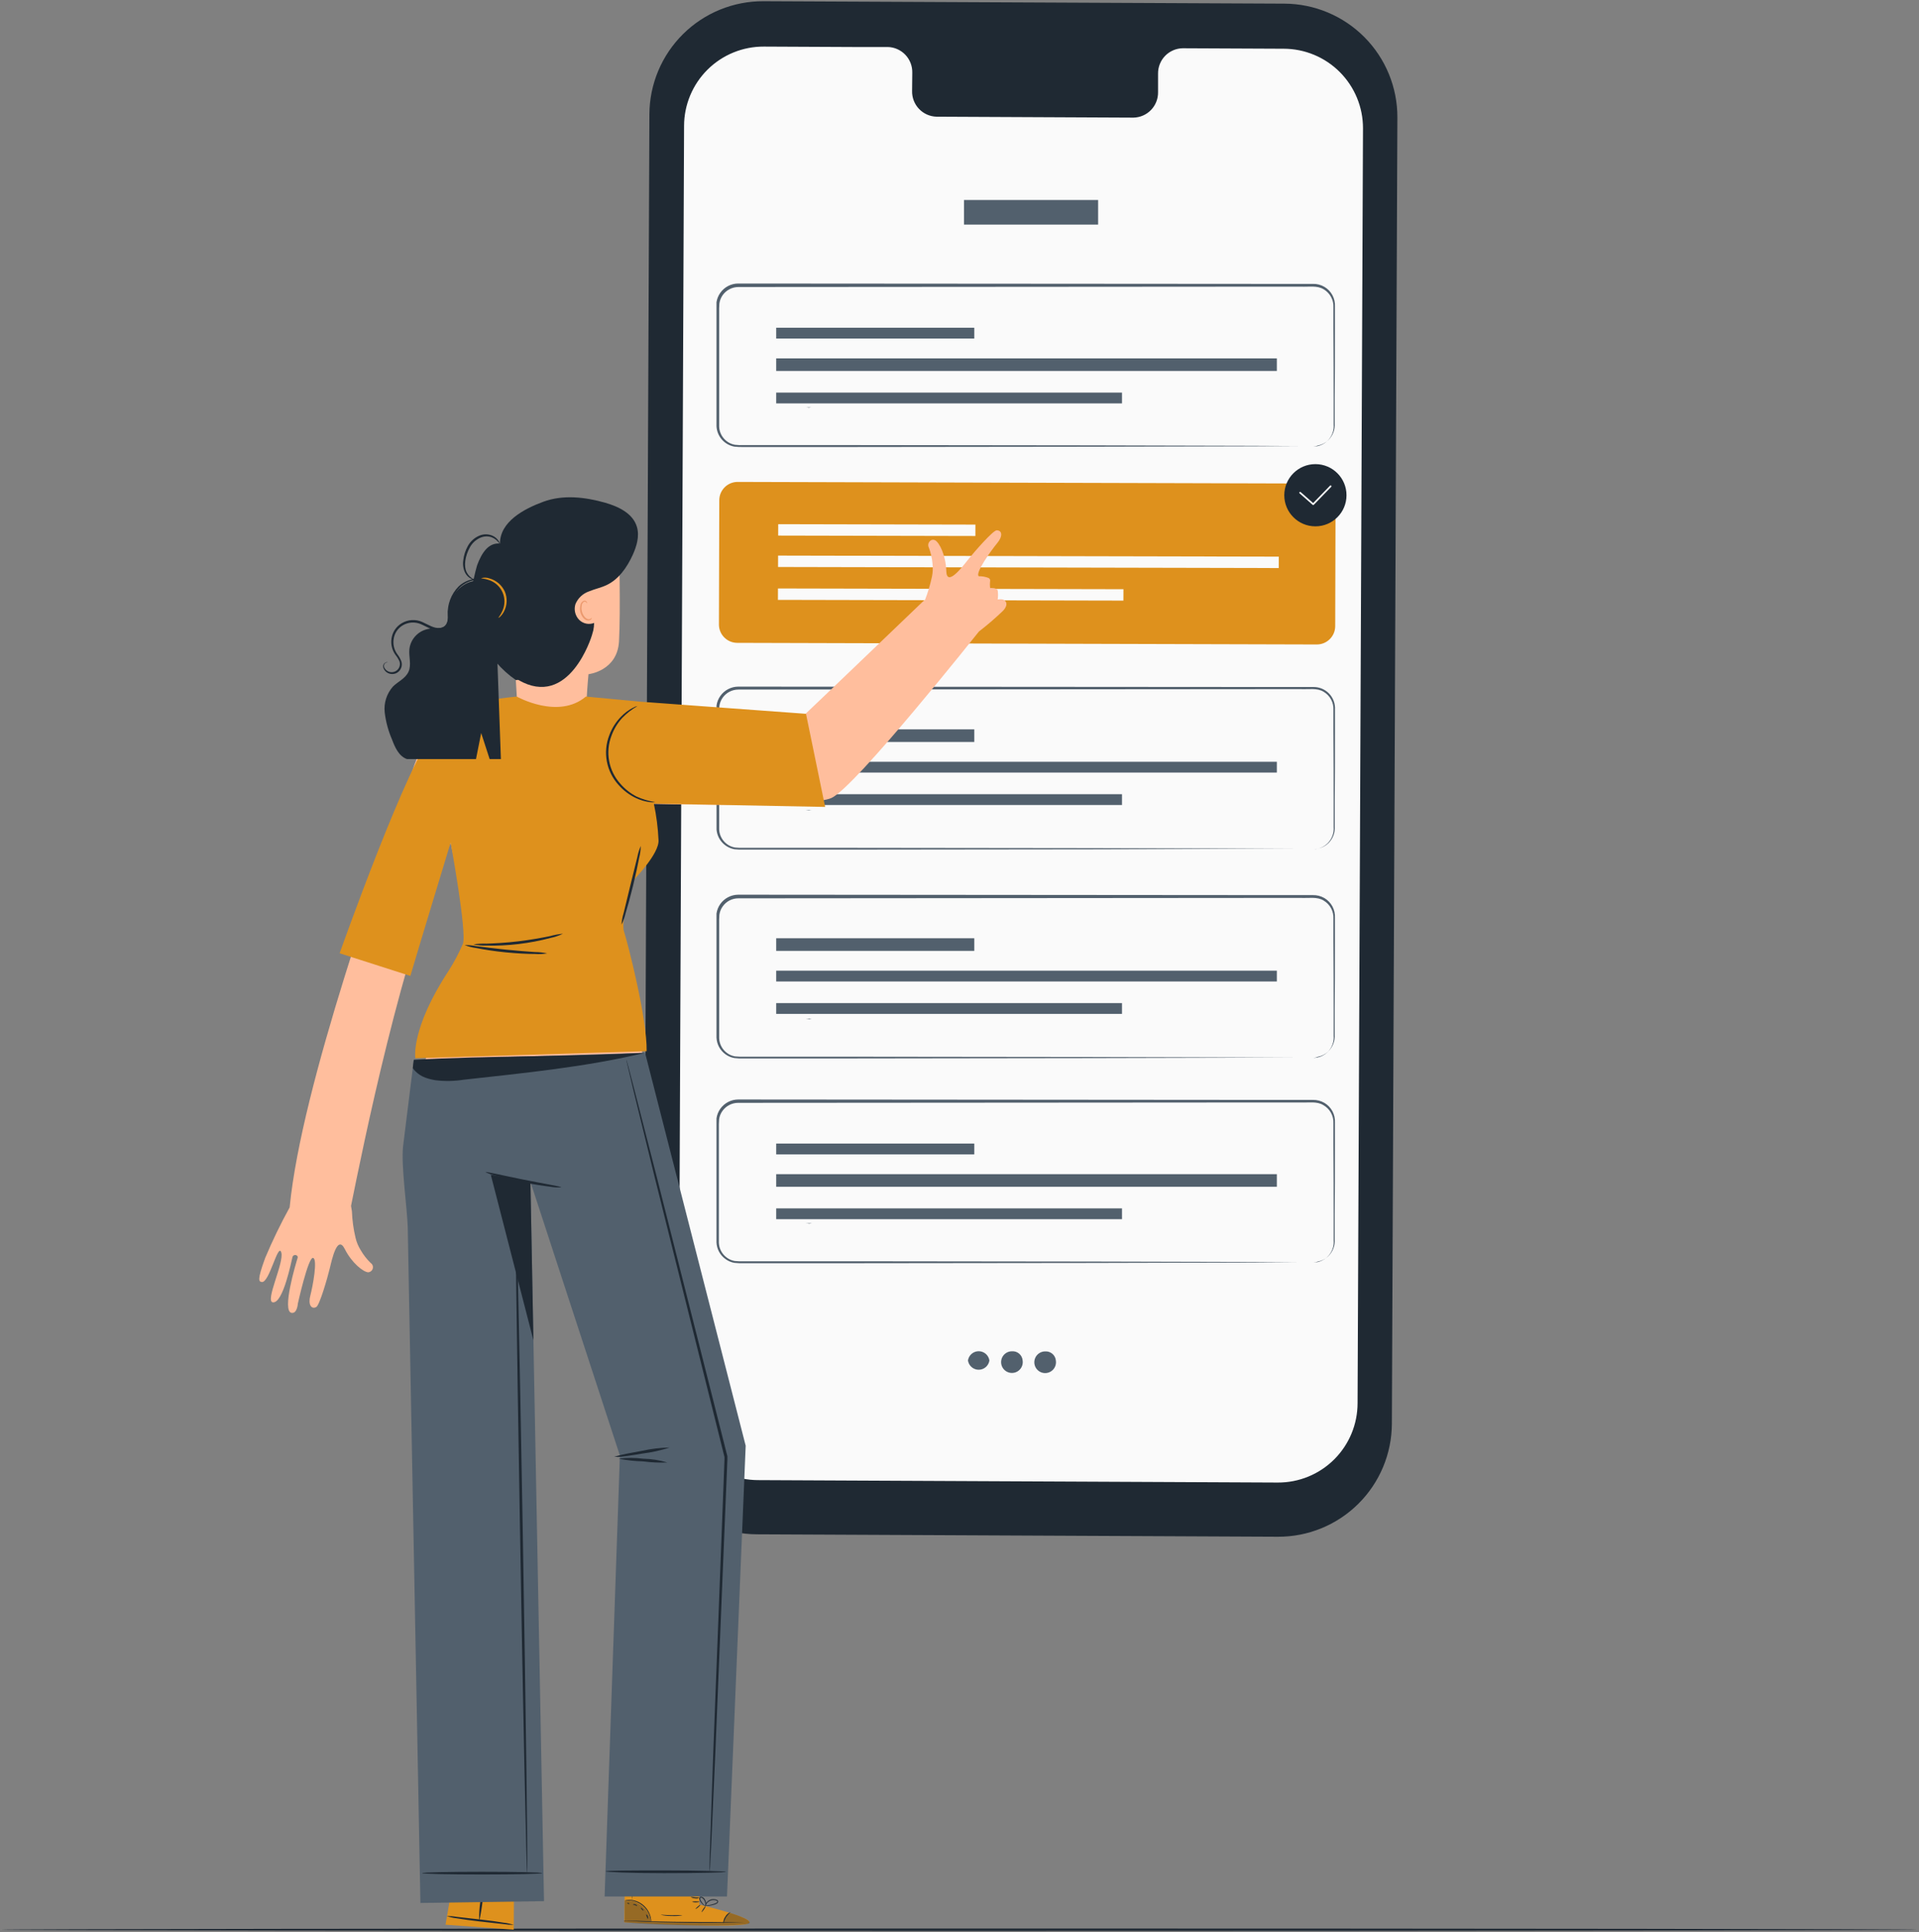 <svg width="1146" height="1154" viewBox="0 0 1146 1154" fill="none" xmlns="http://www.w3.org/2000/svg">
<rect x="0" y="0" width="1146" height="1154" fill="#808080" stroke="none"/>
<path d="M1144.78 1152.42C1144.78 1152.81 888.617 1153.15 572.865 1153.15C257.114 1153.15 0.757 1152.81 0.757 1152.42C0.757 1152.03 256.863 1151.7 572.865 1151.7C888.868 1151.7 1144.78 1152 1144.78 1152.42Z" fill="#1F2933"/>
<path d="M763.131 917.743L451.983 916.292C443.084 916.252 434.28 914.459 426.073 911.016C417.867 907.574 410.419 902.548 404.155 896.227C397.891 889.906 392.934 882.413 389.565 874.176C386.197 865.939 384.484 857.119 384.525 848.22L387.817 68.215C387.857 59.312 389.65 50.505 393.094 42.295C396.538 34.086 401.566 26.635 407.89 20.368C414.213 14.101 421.709 9.142 429.95 5.772C438.19 2.402 447.014 0.689 455.916 0.729L767.037 2.18C785.004 2.261 802.204 9.475 814.854 22.235C827.504 34.995 834.569 52.256 834.495 70.224L831.203 850.229C831.17 859.133 829.383 867.943 825.943 876.155C822.504 884.368 817.48 891.822 811.158 898.092C804.836 904.362 797.34 909.325 789.1 912.697C780.859 916.068 772.035 917.783 763.131 917.743Z" fill="#1F2933"/>
<path d="M766.59 29.102L706.275 28.823C704.308 28.855 702.368 29.276 700.564 30.059C698.761 30.843 697.129 31.974 695.764 33.389C694.398 34.804 693.325 36.475 692.606 38.305C691.886 40.135 691.535 42.089 691.572 44.055V54.991C691.609 56.959 691.258 58.914 690.539 60.746C689.82 62.578 688.748 64.25 687.382 65.667C686.017 67.084 684.386 68.219 682.582 69.005C680.778 69.792 678.837 70.215 676.87 70.252L559.279 69.694C555.308 69.584 551.542 67.905 548.807 65.023C546.072 62.142 544.591 58.293 544.688 54.322L544.8 43.441C544.897 39.47 543.416 35.622 540.681 32.74C537.946 29.859 534.18 28.179 530.209 28.07H509.006L456.195 27.819C449.946 27.785 443.752 28.988 437.969 31.356C432.185 33.725 426.927 37.213 422.497 41.62C418.066 46.028 414.55 51.267 412.151 57.038C409.752 62.808 408.517 68.996 408.517 75.246L405.309 836.28C405.28 842.511 406.478 848.686 408.836 854.453C411.194 860.22 414.666 865.466 419.052 869.892C423.438 874.317 428.653 877.834 434.399 880.243C440.145 882.652 446.31 883.905 452.54 883.93L763.047 885.381C769.297 885.414 775.491 884.212 781.274 881.843C787.057 879.475 792.315 875.986 796.746 871.579C801.176 867.172 804.692 861.932 807.091 856.162C809.49 850.391 810.726 844.204 810.725 837.954L813.962 76.612C813.973 70.382 812.756 64.21 810.381 58.45C808.006 52.69 804.519 47.454 800.12 43.042C795.721 38.63 790.495 35.128 784.742 32.736C778.989 30.344 772.821 29.109 766.59 29.102Z" fill="#FAFAFA"/>
<path d="M655.779 119.436H575.683V134.138H655.779V119.436Z" fill="#52606D"/>
<path d="M481.136 243.276C481.776 243.292 482.412 243.376 483.033 243.527C483.607 243.376 484.197 243.291 484.791 243.276H481.136Z" fill="#52606D"/>
<path d="M503.092 202.936C501.622 200.903 499.832 199.122 497.791 197.663C493.517 194.509 488.345 192.808 483.033 192.808C477.722 192.808 472.549 194.509 468.275 197.663C466.226 199.122 464.427 200.902 462.947 202.936C461.486 204.844 460.337 206.972 459.543 209.241C458.088 213.176 457.642 217.414 458.246 221.566C458.85 225.718 460.486 229.653 463.002 233.01C463.309 233.428 463.644 233.791 463.951 234.154C464.986 230.822 466.965 227.863 469.65 225.634C472.334 223.406 475.607 222.004 479.072 221.6C476.906 220.653 475.066 219.09 473.781 217.106C472.496 215.122 471.823 212.804 471.846 210.44C471.737 208.886 471.949 207.326 472.469 205.857C472.988 204.388 473.805 203.042 474.867 201.902C475.93 200.763 477.216 199.854 478.644 199.232C480.073 198.611 481.615 198.29 483.173 198.29C484.731 198.29 486.272 198.611 487.701 199.232C489.13 199.854 490.416 200.763 491.478 201.902C492.541 203.042 493.357 204.388 493.877 205.857C494.397 207.326 494.609 208.886 494.499 210.44C494.521 212.8 493.851 215.114 492.571 217.098C491.292 219.081 489.46 220.646 487.302 221.6C490.728 222.012 493.959 223.418 496.596 225.643C499.233 227.869 501.161 230.818 502.144 234.126L503.064 233.01C505.581 229.653 507.216 225.718 507.821 221.566C508.425 217.414 507.979 213.176 506.524 209.241C505.708 206.976 504.551 204.85 503.092 202.936Z" fill="#FAFAFA"/>
<path d="M784.445 266.767C784.445 266.767 785.254 266.767 786.761 266.46C788.996 265.998 791.056 264.915 792.703 263.335C794.025 262.056 795.047 260.499 795.693 258.776C796.34 257.054 796.595 255.209 796.442 253.376C796.442 248.94 796.442 243.834 796.442 238.115C796.442 226.621 796.442 212.588 796.302 196.268C796.302 192.195 796.302 187.899 796.302 183.602C796.416 181.437 795.932 179.282 794.904 177.373C793.875 175.464 792.342 173.874 790.471 172.778C786.621 170.351 781.6 171.411 776.773 171.188H761.764L440.935 171.411C439.106 171.418 437.305 171.859 435.681 172.698C434.056 173.537 432.654 174.75 431.589 176.237C430.528 177.724 429.848 179.448 429.608 181.259C429.466 183.115 429.419 184.977 429.469 186.838V254.882C429.55 256.605 430.018 258.287 430.839 259.804C431.66 261.321 432.813 262.633 434.211 263.642C435.592 264.651 437.186 265.328 438.87 265.623C440.629 265.83 442.402 265.896 444.171 265.818H507.388L651.594 265.986L748.791 266.237L775.239 266.376H782.102C783.664 266.376 784.445 266.376 784.445 266.376H782.102H775.239L748.791 266.544L651.594 266.795L507.388 266.962H444.171C442.308 267.025 440.443 266.95 438.591 266.739C435.685 266.217 433.043 264.724 431.096 262.504C429.15 260.284 428.015 257.469 427.879 254.519C427.879 239.733 427.879 224.706 427.879 209.436V186.392C427.879 184.439 427.879 182.57 427.879 180.478C428.182 178.466 428.956 176.554 430.138 174.898C431.343 173.181 432.942 171.778 434.802 170.808C436.661 169.837 438.726 169.326 440.823 169.318L761.653 169.542H783.971C786.42 169.45 788.842 170.07 790.946 171.327C792.962 172.521 794.613 174.244 795.719 176.31C796.826 178.375 797.346 180.704 797.223 183.044C797.223 187.396 797.223 191.637 797.223 195.71C797.223 212.003 797.223 226.035 797.083 237.557C797.083 243.276 797.083 248.382 797.083 252.818C797.21 254.711 796.916 256.608 796.221 258.374C795.526 260.14 794.449 261.729 793.066 263.028C791.354 264.609 789.223 265.665 786.928 266.069C786.14 266.423 785.303 266.658 784.445 266.767Z" fill="#52606D"/>
<path d="M581.84 195.739H463.536V202.192H581.84V195.739Z" fill="#52606D"/>
<path d="M670.03 234.457H463.536V240.91H670.03V234.457Z" fill="#52606D"/>
<path d="M762.522 214.022H463.536V221.551H762.522V214.022Z" fill="#52606D"/>
<path d="M481.136 483.646C482.364 483.814 483.033 483.814 483.033 483.925C483.607 483.774 484.197 483.689 484.791 483.674L481.136 483.646Z" fill="#52606D"/>
<path d="M503.092 443.334C501.629 441.295 499.838 439.513 497.791 438.061C493.517 434.908 488.345 433.206 483.033 433.206C477.722 433.206 472.549 434.908 468.275 438.061C464.28 440.968 461.24 444.999 459.543 449.639C458.088 453.575 457.642 457.812 458.246 461.964C458.85 466.116 460.486 470.051 463.002 473.408L463.951 474.552C464.976 471.215 466.953 468.25 469.639 466.02C472.325 463.79 475.603 462.392 479.072 461.998C476.906 461.051 475.066 459.489 473.781 457.505C472.496 455.521 471.823 453.202 471.846 450.839C471.737 449.284 471.949 447.724 472.469 446.255C472.988 444.787 473.805 443.44 474.867 442.301C475.93 441.161 477.216 440.252 478.644 439.631C480.073 439.009 481.615 438.689 483.173 438.689C484.731 438.689 486.272 439.009 487.701 439.631C489.13 440.252 490.416 441.161 491.478 442.301C492.541 443.44 493.357 444.787 493.877 446.255C494.397 447.724 494.609 449.284 494.499 450.839C494.517 453.198 493.846 455.511 492.567 457.493C491.288 459.476 489.458 461.041 487.302 461.998C490.726 462.405 493.956 463.805 496.593 466.026C499.23 468.247 501.16 471.192 502.144 474.496L503.064 473.408C505.581 470.051 507.216 466.116 507.821 461.964C508.425 457.812 507.979 453.575 506.524 449.639C505.708 447.375 504.551 445.248 503.092 443.334Z" fill="#FAFAFA"/>
<path d="M784.445 507.165C784.445 507.165 785.254 507.165 786.761 506.858C788.996 506.396 791.056 505.314 792.703 503.734C794.029 502.451 795.053 500.89 795.699 499.162C796.346 497.434 796.6 495.584 796.442 493.746C796.442 489.338 796.442 484.233 796.442 478.486C796.442 467.02 796.441 452.959 796.302 436.639C796.302 432.566 796.302 428.269 796.302 424.001C796.415 421.832 795.931 419.673 794.903 417.76C793.875 415.847 792.342 414.252 790.471 413.148C786.621 410.721 781.6 411.781 776.773 411.558H761.764L440.935 411.809C439.105 411.81 437.302 412.248 435.676 413.088C434.05 413.927 432.649 415.144 431.589 416.636C430.525 418.11 429.844 419.826 429.608 421.629C429.466 423.486 429.42 425.348 429.469 427.209V495.392C429.553 497.114 430.024 498.795 430.844 500.311C431.665 501.827 432.816 503.14 434.211 504.152C435.592 505.161 437.186 505.839 438.87 506.133C440.63 506.327 442.402 506.392 444.171 506.328H507.388L651.594 506.496L748.791 506.775H775.239L748.791 506.914L651.594 507.193L507.388 507.361H444.171C442.309 507.433 440.444 507.368 438.591 507.165C435.761 506.657 433.178 505.227 431.245 503.098C429.312 500.968 428.138 498.259 427.906 495.392C427.906 480.606 427.906 465.578 427.906 450.309V427.265C427.906 425.312 427.906 423.471 427.906 421.351C428.188 419.29 428.963 417.328 430.166 415.631C431.374 413.918 432.974 412.518 434.833 411.547C436.691 410.577 438.755 410.064 440.851 410.052L761.68 410.275H783.999C785.779 410.206 787.554 410.51 789.21 411.167C790.866 411.825 792.366 412.821 793.614 414.093C794.862 415.364 795.83 416.883 796.456 418.551C797.082 420.219 797.353 421.999 797.25 423.778C797.25 428.13 797.25 432.342 797.25 436.416C797.25 452.708 797.251 466.769 797.111 478.263C797.111 484.01 797.111 489.115 797.111 493.523C797.24 495.416 796.946 497.315 796.251 499.081C795.557 500.847 794.478 502.436 793.094 503.734C791.382 505.321 789.253 506.385 786.956 506.803C786.141 507.045 785.295 507.167 784.445 507.165Z" fill="#52606D"/>
<path d="M581.84 435.573H463.536V443.102H581.84V435.573Z" fill="#52606D"/>
<path d="M670.03 474.291H463.536V480.744H670.03V474.291Z" fill="#52606D"/>
<path d="M762.522 454.932H463.536V461.385H762.522V454.932Z" fill="#52606D"/>
<path d="M429.54 298.738L429.333 372.919C429.316 378.974 434.211 383.897 440.267 383.913L786.37 384.88C792.425 384.897 797.348 380.002 797.365 373.947L797.572 299.766C797.589 293.71 792.694 288.788 786.639 288.771L440.535 287.804C434.48 287.788 429.557 292.683 429.54 298.738Z" fill="#DE911D"/>
<path d="M582.502 313.298L464.729 313.045L464.705 319.852L582.477 320.105L582.502 313.298Z" fill="#FAFAFA"/>
<path d="M670.909 351.875L464.59 351.432L464.565 358.239L670.885 358.682L670.909 351.875Z" fill="#FAFAFA"/>
<path d="M763.661 332.435L464.661 331.793L464.636 338.6L763.636 339.242L763.661 332.435Z" fill="#FAFAFA"/>
<path d="M590.86 812.483C590.632 814.018 589.861 815.421 588.685 816.435C587.51 817.45 586.009 818.008 584.457 818.008C582.905 818.008 581.404 817.45 580.229 816.435C579.053 815.421 578.282 814.018 578.054 812.483C578.282 810.947 579.053 809.544 580.229 808.53C581.404 807.516 582.905 806.958 584.457 806.958C586.009 806.958 587.51 807.516 588.685 808.53C589.861 809.544 590.632 810.947 590.86 812.483Z" fill="#52606D"/>
<path d="M610.723 812.567C610.905 813.874 610.684 815.205 610.088 816.382C609.492 817.559 608.551 818.526 607.391 819.153C606.23 819.781 604.906 820.038 603.595 819.892C602.284 819.746 601.049 819.202 600.055 818.335C599.062 817.467 598.357 816.316 598.035 815.037C597.714 813.757 597.791 812.41 598.257 811.176C598.722 809.941 599.554 808.879 600.64 808.13C601.726 807.382 603.015 806.983 604.335 806.987C605.922 806.88 607.486 807.408 608.684 808.454C609.882 809.5 610.616 810.98 610.723 812.567Z" fill="#52606D"/>
<path d="M630.559 812.65C630.741 813.958 630.519 815.29 629.922 816.468C629.325 817.646 628.382 818.613 627.22 819.24C626.058 819.866 624.732 820.122 623.42 819.974C622.108 819.825 620.873 819.279 619.88 818.408C618.888 817.538 618.185 816.384 617.867 815.103C617.548 813.821 617.63 812.473 618.1 811.239C618.57 810.005 619.406 808.944 620.496 808.199C621.586 807.454 622.878 807.06 624.198 807.07C625.78 806.971 627.338 807.502 628.53 808.548C629.722 809.593 630.451 811.068 630.559 812.65Z" fill="#52606D"/>
<path d="M481.136 608.324C482.364 608.492 483.033 608.492 483.033 608.603C483.033 608.715 483.647 608.603 484.791 608.352L481.136 608.324Z" fill="#52606D"/>
<path d="M503.092 567.927C501.621 565.903 499.831 564.132 497.791 562.682C493.517 559.529 488.345 557.827 483.033 557.827C477.722 557.827 472.549 559.529 468.275 562.682C466.227 564.131 464.428 565.903 462.947 567.927C461.485 569.846 460.337 571.983 459.543 574.26C458.088 578.196 457.642 582.433 458.246 586.585C458.85 590.737 460.486 594.672 463.002 598.029C463.309 598.42 463.644 598.783 463.951 599.145C464.984 595.815 466.964 592.858 469.649 590.634C472.334 588.41 475.608 587.015 479.072 586.619C476.884 585.663 475.029 584.079 473.742 582.068C472.456 580.056 471.796 577.708 471.846 575.32C471.737 573.766 471.949 572.206 472.469 570.737C472.988 569.268 473.805 567.922 474.867 566.782C475.93 565.643 477.216 564.734 478.644 564.112C480.073 563.491 481.615 563.17 483.173 563.17C484.731 563.17 486.272 563.491 487.701 564.112C489.13 564.734 490.416 565.643 491.478 566.782C492.541 567.922 493.357 569.268 493.877 570.737C494.397 572.206 494.609 573.766 494.499 575.32C494.517 577.679 493.846 579.992 492.567 581.975C491.288 583.957 489.458 585.523 487.302 586.48C490.726 586.886 493.956 588.287 496.593 590.508C499.23 592.729 501.16 595.673 502.144 598.978L503.064 597.89C505.569 594.527 507.198 590.593 507.802 586.443C508.406 582.293 507.966 578.058 506.524 574.121C505.696 571.896 504.539 569.809 503.092 567.927Z" fill="#FAFAFA"/>
<path d="M784.445 631.843C784.445 631.843 785.254 631.843 786.761 631.536C788.996 631.074 791.056 629.991 792.703 628.411C794.029 627.129 795.053 625.567 795.699 623.839C796.346 622.112 796.6 620.262 796.442 618.424C796.442 613.988 796.442 608.91 796.442 603.163C796.442 591.669 796.442 577.636 796.302 561.316C796.302 557.243 796.302 552.947 796.302 548.678C796.415 546.509 795.931 544.351 794.903 542.437C793.875 540.524 792.342 538.929 790.471 537.826C786.621 535.399 781.6 536.459 776.773 536.236H761.764L440.935 536.487C439.104 536.48 437.298 536.915 435.671 537.756C434.044 538.596 432.644 539.816 431.589 541.313C430.521 542.785 429.84 544.502 429.608 546.307C429.466 548.163 429.42 550.025 429.469 551.886V620.098C429.549 621.824 430.018 623.511 430.839 625.032C431.66 626.553 432.812 627.87 434.211 628.885C435.592 629.894 437.186 630.572 438.87 630.866C440.631 631.046 442.402 631.111 444.171 631.062H507.388L651.594 631.229L748.791 631.508L775.239 631.647H782.102C783.664 631.647 784.445 631.647 784.445 631.647H782.102H775.239H748.791L651.594 631.898L507.388 632.094H444.171C442.308 632.171 440.442 632.096 438.591 631.871C436.664 631.558 434.838 630.793 433.263 629.639C431.666 628.492 430.351 626.997 429.418 625.266C428.485 623.536 427.959 621.615 427.879 619.651C427.879 604.772 427.879 589.744 427.879 574.568V551.524C427.879 549.571 427.879 547.73 427.879 545.609C428.16 543.549 428.936 541.587 430.138 539.89C431.353 538.183 432.954 536.788 434.811 535.818C436.668 534.848 438.728 534.332 440.823 534.311L761.653 534.562H783.971C786.417 534.496 788.832 535.114 790.946 536.347C792.962 537.548 794.612 539.276 795.719 541.346C796.825 543.416 797.345 545.749 797.223 548.092C797.223 552.444 797.223 556.657 797.223 560.73C797.223 577.023 797.223 591.056 797.083 602.577C797.083 608.324 797.083 613.402 797.083 617.838C797.212 619.731 796.918 621.629 796.224 623.395C795.529 625.161 794.45 626.75 793.066 628.048C791.354 629.635 789.225 630.7 786.928 631.117C786.141 631.481 785.304 631.725 784.445 631.843Z" fill="#52606D"/>
<path d="M581.84 560.33H463.536V567.859H581.84V560.33Z" fill="#52606D"/>
<path d="M670.03 599.048H463.536V605.501H670.03V599.048Z" fill="#52606D"/>
<path d="M762.522 579.688H463.536V586.141H762.522V579.688Z" fill="#52606D"/>
<path d="M481.136 730.518C482.364 730.657 483.033 730.685 483.033 730.797C483.033 730.908 483.647 730.657 484.791 730.546L481.136 730.518Z" fill="#52606D"/>
<path d="M503.092 690.177C501.614 688.151 499.825 686.371 497.791 684.904C493.502 681.788 488.336 680.109 483.033 680.109C477.731 680.109 472.565 681.788 468.275 684.904C466.233 686.371 464.434 688.15 462.947 690.177C461.485 692.096 460.337 694.233 459.543 696.51C458.088 700.446 457.642 704.683 458.246 708.835C458.85 712.987 460.486 716.922 463.002 720.279C463.309 720.67 463.644 721.033 463.951 721.395C464.984 718.065 466.964 715.108 469.649 712.884C472.334 710.66 475.608 709.265 479.072 708.869C476.908 707.92 475.07 706.356 473.786 704.373C472.501 702.389 471.827 700.073 471.846 697.71C471.737 696.155 471.949 694.595 472.469 693.126C472.988 691.658 473.805 690.311 474.867 689.172C475.93 688.032 477.216 687.123 478.644 686.502C480.073 685.88 481.615 685.56 483.173 685.56C484.731 685.56 486.272 685.88 487.701 686.502C489.13 687.123 490.416 688.032 491.478 689.172C492.541 690.311 493.357 691.658 493.877 693.126C494.397 694.595 494.609 696.155 494.499 697.71C494.517 700.069 493.846 702.382 492.567 704.364C491.288 706.347 489.458 707.912 487.302 708.869C490.727 709.272 493.958 710.671 496.597 712.893C499.235 715.114 501.163 718.061 502.144 721.367C502.45 721.005 502.757 720.67 503.064 720.252C505.417 717.132 506.994 713.499 507.667 709.65C508.464 705.246 508.069 700.71 506.524 696.51C505.708 694.237 504.551 692.101 503.092 690.177Z" fill="#FAFAFA"/>
<path d="M784.445 754.037C784.445 754.037 785.254 754.037 786.761 753.73C789.696 753.102 792.301 751.422 794.084 749.007C795.867 746.592 796.705 743.608 796.442 740.618C796.442 736.182 796.442 731.104 796.442 725.357C796.442 713.863 796.442 699.83 796.302 683.51C796.302 679.437 796.302 675.141 796.302 670.872C796.406 668.681 795.901 666.504 794.842 664.583C793.783 662.663 792.212 661.073 790.304 659.992C786.454 657.565 781.432 658.625 776.606 658.402H761.597L440.768 658.625C438.936 658.631 437.132 659.074 435.506 659.919C433.88 660.763 432.48 661.984 431.422 663.479C430.353 664.951 429.672 666.669 429.441 668.473C429.299 670.329 429.252 672.192 429.301 674.053V742.292C429.382 744.014 429.851 745.697 430.672 747.213C431.493 748.73 432.646 750.042 434.044 751.052C435.422 752.07 437.016 752.757 438.703 753.06C440.464 753.244 442.235 753.3 444.004 753.228H507.221L651.427 753.395L748.624 753.646L775.072 753.814H781.935H784.278C784.278 753.814 783.497 753.814 781.935 753.814H775.072L748.624 753.981L651.427 754.232L507.221 754.399H444.171C442.308 754.462 440.443 754.388 438.591 754.176C436.662 753.853 434.836 753.079 433.263 751.916C431.667 750.776 430.352 749.285 429.419 747.559C428.486 745.833 427.959 743.917 427.879 741.957C427.879 727.171 427.879 712.143 427.879 696.873V673.829C427.879 671.876 427.879 670.035 427.879 667.915C428.16 665.854 428.936 663.893 430.138 662.196C431.348 660.484 432.948 659.085 434.806 658.115C436.665 657.144 438.727 656.631 440.823 656.616L761.653 656.867H783.971C786.417 656.802 788.832 657.42 790.946 658.653C792.964 659.851 794.616 661.579 795.723 663.65C796.829 665.72 797.348 668.054 797.223 670.398C797.223 674.75 797.223 678.963 797.223 683.036C797.223 699.328 797.223 713.361 797.083 724.883C797.083 730.63 797.083 735.708 797.083 740.143C797.21 742.037 796.916 743.934 796.221 745.7C795.526 747.465 794.449 749.055 793.066 750.354C791.361 751.945 789.227 753.003 786.928 753.395C786.139 753.735 785.301 753.952 784.445 754.037Z" fill="#52606D"/>
<path d="M581.84 682.936H463.536V689.388H581.84V682.936Z" fill="#52606D"/>
<path d="M670.03 721.653H463.536V728.106H670.03V721.653Z" fill="#52606D"/>
<path d="M762.522 701.219H463.536V708.747H762.522V701.219Z" fill="#52606D"/>
<path d="M785.533 314.333C795.795 314.333 804.114 306.015 804.114 295.753C804.114 285.491 795.795 277.173 785.533 277.173C775.272 277.173 766.953 285.491 766.953 295.753C766.953 306.015 775.272 314.333 785.533 314.333Z" fill="#1F2933"/>
<path d="M776.411 294.246L784.222 301.109L794.628 290.396" stroke="#FAFAFA" stroke-linecap="round" stroke-linejoin="round"/>
<path d="M270.616 1123.02L266.069 1149.44L306.8 1152.42L306.94 1126.45L270.616 1123.02Z" fill="#DE911D"/>
<path d="M288.973 1123.38C288.863 1131.45 287.928 1139.49 286.184 1147.37C286.027 1143.33 286.27 1139.29 286.909 1135.29C287.199 1131.26 287.891 1127.27 288.973 1123.38Z" fill="#1F2933"/>
<path d="M306.8 1149.55C304.829 1149.58 302.858 1149.43 300.914 1149.1L286.769 1147.54C281.19 1146.9 276.224 1146.23 272.625 1145.61C270.661 1145.39 268.725 1144.96 266.85 1144.33C268.822 1144.26 270.795 1144.4 272.737 1144.75L286.909 1146.34C292.489 1146.95 297.427 1147.65 301.025 1148.27C302.99 1148.49 304.925 1148.92 306.8 1149.55Z" fill="#1F2933"/>
<path d="M417.64 1137.44V1113.73L373.282 1113.31L372.807 1147.99L375.597 1148.18C387.845 1148.96 437.894 1151.36 446.096 1148.96C455.275 1146.29 417.64 1137.44 417.64 1137.44Z" fill="#DE911D"/>
<g opacity="0.38">
<path d="M388.961 1147.79C388.336 1144.04 386.349 1140.65 383.381 1138.28C380.469 1135.91 376.778 1134.72 373.031 1134.93V1147.34L388.961 1147.79Z" fill="#1F2933"/>
</g>
<g opacity="0.38">
<path d="M435.997 1142.41C435.997 1142.41 449.165 1146.34 447.491 1148.52C445.817 1150.69 395.154 1150.16 372.835 1147.99V1146.98L431.924 1148.07C431.924 1148.07 433.43 1142.63 435.997 1142.41Z" fill="#1F2933"/>
</g>
<path d="M372.25 1146.95H373.003L375.179 1147.12L383.241 1147.54C390.076 1147.85 399.478 1148.15 409.884 1148.27C420.29 1148.38 429.692 1148.27 436.527 1148.13L444.59 1147.87H446.793C447.043 1147.91 447.297 1147.91 447.547 1147.87H444.59H436.527C429.692 1147.87 420.29 1147.87 409.884 1147.87C399.478 1147.87 390.076 1147.51 383.269 1147.29L375.207 1147.04H373.003L372.25 1146.95Z" fill="#1F2933"/>
<path d="M432.007 1148.77C432.378 1147.44 432.903 1146.15 433.57 1144.95C434.391 1143.83 435.326 1142.8 436.36 1141.88C434.979 1142.38 433.829 1143.38 433.123 1144.67C432.263 1145.85 431.866 1147.31 432.007 1148.77Z" fill="#1F2933"/>
<path d="M418.979 1141.99C418.979 1141.99 419.732 1141.32 420.402 1140.31C420.879 1139.74 421.213 1139.06 421.378 1138.33C421.378 1138.33 420.597 1139 419.955 1140.01C419.314 1141.01 418.867 1141.9 418.979 1141.99Z" fill="#1F2933"/>
<path d="M415.408 1140.06C415.408 1140.06 416.217 1139.7 416.998 1139.03C417.779 1138.36 418.31 1137.72 418.198 1137.61C418.086 1137.5 417.417 1137.94 416.636 1138.64C415.854 1139.34 415.324 1139.84 415.408 1140.06Z" fill="#1F2933"/>
<path d="M413.176 1135.85C414.702 1136.19 416.282 1136.19 417.807 1135.85C417.807 1135.68 416.775 1135.54 415.52 1135.52C414.724 1135.46 413.924 1135.57 413.176 1135.85Z" fill="#1F2933"/>
<path d="M412.423 1132.89C413.193 1133.4 414.095 1133.67 415.017 1133.68C415.96 1133.86 416.935 1133.74 417.807 1133.34C416.943 1133.18 416.064 1133.11 415.185 1133.14C414.276 1132.97 413.35 1132.88 412.423 1132.89Z" fill="#1F2933"/>
<path d="M420.541 1138.14C421.465 1138.29 422.407 1138.29 423.331 1138.14C424.36 1138.01 425.377 1137.79 426.372 1137.5C426.974 1137.33 427.554 1137.1 428.102 1136.8C428.276 1136.71 428.43 1136.58 428.555 1136.43C428.679 1136.27 428.772 1136.1 428.827 1135.91C428.869 1135.7 428.852 1135.48 428.778 1135.28C428.704 1135.07 428.576 1134.9 428.409 1134.76C427.328 1134.21 426.087 1134.05 424.903 1134.32C423.719 1134.59 422.669 1135.27 421.936 1136.24C421.478 1136.78 421.153 1137.42 420.988 1138.11C420.988 1138.61 420.988 1138.89 420.988 1138.89C421.271 1138.01 421.716 1137.19 422.299 1136.46C422.951 1135.72 423.803 1135.18 424.754 1134.9C425.881 1134.55 427.103 1134.65 428.157 1135.18C428.604 1135.52 428.409 1136.05 427.906 1136.35C427.394 1136.62 426.863 1136.84 426.316 1137.02C425.352 1137.34 424.363 1137.59 423.359 1137.75C421.629 1138.05 420.541 1138.05 420.541 1138.14Z" fill="#1F2933"/>
<path d="M421.267 1138.28C421.267 1138.28 421.741 1137.61 421.629 1136.32C421.535 1135.58 421.268 1134.86 420.848 1134.23C420.62 1133.8 420.284 1133.44 419.873 1133.18C419.462 1132.92 418.99 1132.77 418.505 1132.75C418.36 1132.78 418.221 1132.84 418.098 1132.92C417.974 1133 417.868 1133.1 417.785 1133.22C417.702 1133.35 417.644 1133.48 417.614 1133.63C417.584 1133.77 417.584 1133.92 417.612 1134.07C417.672 1134.51 417.834 1134.94 418.086 1135.32C418.455 1135.95 418.895 1136.54 419.397 1137.08C419.841 1137.59 420.394 1137.99 421.016 1138.25C421.016 1138.25 420.458 1137.72 419.676 1136.83C419.244 1136.28 418.852 1135.7 418.505 1135.1C418.114 1134.48 417.863 1133.4 418.505 1133.28C419.146 1133.17 419.928 1133.93 420.374 1134.51C420.769 1135.07 421.036 1135.71 421.155 1136.38C421.252 1137.01 421.289 1137.64 421.267 1138.28Z" fill="#1F2933"/>
<path d="M373.282 1134.82C373.282 1134.82 374.537 1134.82 376.546 1134.96C379.152 1135.3 381.614 1136.35 383.66 1138C385.693 1139.67 387.22 1141.87 388.068 1144.36C388.392 1145.4 388.662 1146.45 388.877 1147.51C388.925 1147.22 388.925 1146.92 388.877 1146.62C388.799 1145.81 388.64 1145 388.403 1144.22C387.616 1141.62 386.072 1139.3 383.967 1137.58C381.852 1135.86 379.265 1134.82 376.546 1134.6C375.739 1134.51 374.925 1134.51 374.119 1134.6C373.828 1134.62 373.545 1134.69 373.282 1134.82Z" fill="#1F2933"/>
<path d="M378.052 1116.41C377.72 1119.43 377.562 1122.46 377.578 1125.5C377.408 1128.54 377.408 1131.59 377.578 1134.62C377.91 1131.6 378.069 1128.57 378.052 1125.53C378.223 1122.49 378.223 1119.44 378.052 1116.41Z" fill="#1F2933"/>
<path d="M394.568 1143.52C396.686 1144.04 398.862 1144.27 401.041 1144.22C403.217 1144.36 405.403 1144.21 407.541 1143.77C407.541 1143.61 404.751 1143.77 401.068 1143.77C397.386 1143.77 394.596 1143.36 394.568 1143.52Z" fill="#1F2933"/>
<path d="M385.78 1143.41C385.78 1143.41 386.003 1144.03 386.282 1144.69C386.561 1145.36 386.729 1145.95 386.896 1145.95C387.063 1145.95 387.119 1145.25 386.896 1144.47C386.673 1143.69 385.975 1143.3 385.78 1143.41Z" fill="#1F2933"/>
<path d="M382.656 1139.31C382.656 1139.31 382.823 1139.87 383.269 1140.34C383.716 1140.82 384.19 1141.1 384.302 1141.01C384.413 1140.93 384.106 1140.43 383.66 1139.95C383.214 1139.48 382.739 1139.2 382.656 1139.31Z" fill="#1F2933"/>
<path d="M377.969 1137.39C377.969 1137.52 378.582 1137.52 379.252 1137.78C379.922 1138.03 380.368 1138.36 380.479 1138.25C380.591 1138.14 380.228 1137.55 379.419 1137.27C378.61 1136.99 377.941 1137.25 377.969 1137.39Z" fill="#1F2933"/>
<path d="M374.621 1136.46C374.621 1136.46 374.816 1136.86 375.179 1136.99C375.541 1137.13 375.876 1136.99 375.932 1136.99C375.988 1136.99 375.737 1136.63 375.374 1136.49C375.011 1136.35 374.621 1136.33 374.621 1136.46Z" fill="#1F2933"/>
<path d="M350.349 417.445C350.684 410.498 351.437 402.631 351.437 402.631C351.437 402.631 368.623 400.762 369.655 383.102C370.687 365.443 369.655 324.516 369.655 324.516L338.353 308.475L303.899 335.647L309.116 424.447L340.808 426.456C342.031 426.508 343.251 426.315 344.398 425.887C345.544 425.46 346.593 424.807 347.483 423.966C348.372 423.126 349.084 422.116 349.577 420.996C350.069 419.876 350.332 418.668 350.349 417.445Z" fill="#FFBE9D"/>
<path d="M353.446 368.958C353.446 368.958 353.446 369.265 353.167 369.711C352.932 369.998 352.633 370.226 352.294 370.376C351.954 370.526 351.585 370.595 351.214 370.576C349.206 370.576 347.281 368.288 346.583 365.582C346.264 364.291 346.264 362.94 346.583 361.649C346.621 361.06 346.814 360.492 347.143 360.002C347.471 359.513 347.923 359.118 348.452 358.859C348.659 358.769 348.882 358.723 349.108 358.723C349.334 358.723 349.557 358.769 349.764 358.859C350.082 359.001 350.332 359.261 350.461 359.584C350.712 360.086 350.461 360.421 350.461 360.393C350.461 360.365 350.461 360.086 350.126 359.779C349.967 359.548 349.727 359.385 349.453 359.322C349.178 359.26 348.891 359.304 348.648 359.445C348.275 359.689 347.967 360.02 347.749 360.408C347.53 360.796 347.408 361.231 347.392 361.677C347.176 362.844 347.223 364.045 347.532 365.192C348.145 367.619 349.819 369.572 351.298 369.767C351.595 369.806 351.896 369.784 352.184 369.702C352.471 369.621 352.74 369.481 352.972 369.293C353.279 369.181 353.39 368.93 353.446 368.958Z" fill="#EB996E"/>
<path d="M353.335 379.922C353.558 379.28 353.697 378.582 353.893 377.913C354.088 377.243 354.144 376.964 354.311 376.462C354.61 375.002 354.768 373.517 354.785 372.026C353.257 372.619 351.589 372.75 349.987 372.403C348.385 372.056 346.92 371.246 345.774 370.074C344.62 368.852 343.815 367.343 343.442 365.704C343.069 364.065 343.142 362.356 343.654 360.756C344.387 359.002 345.481 357.422 346.866 356.119C348.25 354.817 349.893 353.82 351.689 353.195C355.148 351.744 358.858 351.019 362.262 349.401C369.46 345.997 374.426 338.883 377.829 331.435C380.201 326.218 381.986 320.275 380.368 314.696C377.969 306.521 369.209 302.476 361.369 300.216C349.317 296.813 336.261 295.306 324.488 299.631C312.715 303.955 298.57 311.599 298.57 324.599C291.624 324.014 287.662 330.179 284.9 337.656C283.541 342.339 282.516 347.112 281.832 351.94" fill="#1F2933"/>
<path d="M308.056 406.118C299.371 400.126 292.387 391.986 287.786 382.49C283.185 372.995 281.124 362.469 281.804 351.939C283.589 314.667 353.335 379.838 353.335 379.838C353.335 379.838 339.971 423.749 309.479 406.034" fill="#1F2933"/>
<path d="M297.706 368.958C297.51 368.79 298.905 367.479 300.049 364.773C300.83 363.054 301.241 361.189 301.255 359.301C301.27 357.413 300.887 355.543 300.132 353.812C299.377 352.081 298.267 350.528 296.873 349.254C295.48 347.98 293.834 347.013 292.042 346.416C289.252 345.412 287.355 345.551 287.355 345.3C288.99 344.796 290.745 344.845 292.349 345.439C294.339 346 296.183 346.986 297.753 348.33C299.324 349.674 300.583 351.344 301.444 353.223C302.259 355.128 302.639 357.19 302.557 359.261C302.475 361.331 301.933 363.357 300.97 365.191C299.491 368.009 297.789 369.069 297.706 368.958Z" fill="#DE911D"/>
<path d="M283.338 346.137C282.707 346.217 282.067 346.079 281.525 345.746C279.958 344.978 278.67 343.739 277.842 342.203C276.684 339.903 276.266 337.301 276.643 334.754C276.967 331.675 277.916 328.694 279.432 325.994C280.982 323.228 283.42 321.066 286.351 319.857C288.783 318.864 291.507 318.864 293.939 319.857C295.548 320.528 296.911 321.677 297.845 323.149C298.431 324.209 298.515 324.906 298.431 324.906C297.295 323.049 295.58 321.617 293.549 320.833C291.36 320.076 288.964 320.186 286.853 321.14C284.247 322.282 282.083 324.24 280.688 326.719C277.703 332.048 276.866 338.158 278.679 341.701C279.675 343.671 281.321 345.238 283.338 346.137Z" fill="#1F2933"/>
<path d="M600.122 358.691C598.867 357.408 595.798 358.021 595.798 358.021C596.091 356.229 596.091 354.401 595.798 352.609C595.24 350.852 591.306 351.186 591.306 351.186C591.119 349.714 591.119 348.223 591.306 346.75C591.326 346.428 591.249 346.107 591.085 345.828C590.921 345.55 590.677 345.327 590.385 345.188C588.526 344.436 586.532 344.075 584.527 344.128C582.1 342.398 591.836 328.784 595.463 324.432C599.09 320.08 598.42 316.704 595.212 316.704C593.008 316.704 581.653 329.788 578.166 334.168C574.679 338.548 565.417 350.768 565.11 341.031C564.803 331.295 560.869 323.902 558.414 322.646C555.959 321.391 553.337 324.348 554.704 327.054C555.867 330.128 556.6 333.349 556.88 336.623C557.193 339.257 557.07 341.925 556.517 344.519C555.5 349.273 554.1 353.938 552.332 358.468L552.081 358.328C552.081 358.328 484.093 423.526 479.183 428.074C474.775 432.258 386.422 423.108 368.734 421.239C362.7 420.38 356.611 419.97 350.517 420.011C342.845 420.346 341.478 421.434 333.778 421.518C315.495 421.58 297.247 423.11 279.209 426.093C261.55 429.078 251.841 442.832 246.401 459.933C228.518 515.73 180.198 646.851 172.973 721.061C167.586 730.842 162.716 740.899 158.382 751.191C153.388 764.833 154.616 765.307 156.29 765.614C160.809 766.451 165.998 741.984 167.951 747.871C169.904 753.757 158.131 777.08 162.902 777.75C169.095 778.642 174.061 752.92 174.647 750.772C175.233 748.624 178.357 749.405 177.715 751.302C176.823 754.092 168.063 783.106 174.144 784.055C177.52 784.557 177.883 778.475 177.883 778.475C177.883 778.475 184.076 750.577 186.95 751.218C189.823 751.86 186.782 768.208 185.332 773.677C183.881 779.145 185.918 782.046 188.819 780.595C190.828 779.675 195.598 763.019 196.909 757.579C198.221 752.139 201.457 737.158 205.865 745.862C210.273 754.566 217.024 759.588 219.814 759.811C220.456 759.783 221.073 759.551 221.575 759.15C222.078 758.749 222.44 758.199 222.611 757.58C222.781 756.96 222.751 756.302 222.524 755.7C222.297 755.099 221.886 754.584 221.348 754.231C218.988 751.929 216.96 749.31 215.322 746.448C213.92 744.195 212.902 741.725 212.309 739.139C211.073 733.968 210.354 728.688 210.161 723.376L209.631 720.168C216.606 685.63 240.319 567.899 269.138 503.12L277.507 543.963L282.668 562.069L250.948 640.463L386.171 638.677L366 561.009L390.495 480.104C417.026 480.69 485.098 481.694 496.508 476.561C510.764 470.2 584.611 377.132 584.611 377.132C589.472 373.396 594.129 369.401 598.56 365.163C598.56 365.163 602.828 361.481 600.122 358.691Z" fill="#FFBE9D"/>
<path d="M245.062 582.825C248.967 569.434 269.11 503.204 269.11 503.204C269.11 503.204 279.014 557.187 276.419 563.687C274.021 569.264 271.176 574.638 267.91 579.757C245.062 614.573 248.047 631.982 248.047 631.982L386.171 627.769C386.506 608.464 375.012 563.603 372.668 556.378C370.325 549.152 378.248 525.69 378.248 525.69C378.248 525.69 393.871 509.844 393.257 501.697C392.931 494.379 391.998 487.101 390.467 479.937L492.77 481.89L481.332 426.289L382.684 419.063L349.875 415.994C333.36 429.943 308.614 415.994 308.614 415.994C277.145 419.063 272.541 424.113 259.625 437.029C244.281 452.318 202.824 569.295 202.824 569.295L245.062 582.825Z" fill="#DE911D"/>
<path d="M326.748 569.35C324.344 569.769 321.899 569.891 319.466 569.713C314.947 569.713 308.753 569.406 301.918 568.736C295.083 568.067 288.946 567.062 284.538 566.197C282.117 565.896 279.745 565.287 277.479 564.384C279.905 564.374 282.326 564.608 284.705 565.082C289.169 565.64 295.278 566.421 302.086 567.118C308.893 567.816 315.03 568.262 319.494 568.569C321.932 568.581 324.363 568.842 326.748 569.35Z" fill="#1F2933"/>
<path d="M336.177 557.605C333.784 558.775 331.254 559.637 328.645 560.172C322.441 561.815 316.13 563.017 309.758 563.771C303.39 564.536 296.975 564.844 290.564 564.692C287.903 564.771 285.242 564.527 282.641 563.966C285.264 563.593 287.915 563.453 290.564 563.548C295.446 563.38 302.169 563.046 309.59 562.153C317.011 561.26 323.539 560.061 328.394 559.056C330.94 558.343 333.545 557.858 336.177 557.605Z" fill="#1F2933"/>
<path d="M382.656 505.212C382.625 507.585 382.306 509.946 381.707 512.242C380.898 516.566 379.642 522.481 378.052 528.981C376.462 535.481 374.844 541.312 373.561 545.525C373.025 547.838 372.21 550.077 371.134 552.192C371.302 549.825 371.742 547.485 372.445 545.218C373.616 540.364 374.984 534.784 376.462 528.618C377.941 522.453 379.391 516.873 380.591 511.88C381.027 509.587 381.72 507.35 382.656 505.212Z" fill="#1F2933"/>
<path d="M247.126 632.93L385.222 628.718L445.315 863.397L434.156 1132.59H361.062L370.185 869.228L316.76 705.745L324.878 1135.38L251.06 1136.46L243.499 733.085C243.192 721.675 239.426 695.897 240.71 684.57L247.126 632.93Z" fill="#52606D"/>
<path d="M335.173 709.064C332.906 709.225 330.627 709.093 328.394 708.674C324.237 708.172 318.518 707.307 312.268 706.051C306.019 704.796 300.384 703.261 296.366 702.229C294.14 701.752 291.984 700.993 289.95 699.969C289.95 699.523 300.105 701.95 312.575 704.461C325.046 706.972 335.229 708.59 335.173 709.064Z" fill="#1F2933"/>
<path d="M433.57 1117.83C433.57 1118.27 417.026 1118.64 396.605 1118.64C376.183 1118.64 361.648 1118 361.648 1117.55C361.648 1117.1 376.183 1117.02 396.605 1117.02C417.026 1117.02 433.57 1117.52 433.57 1117.83Z" fill="#1F2933"/>
<path d="M323.846 1118.64C323.846 1119.08 307.777 1119.45 287.969 1119.45C268.161 1119.45 252.12 1119.08 252.12 1118.64C252.12 1118.19 268.161 1117.83 287.969 1117.83C307.777 1117.83 323.846 1118.19 323.846 1118.64Z" fill="#1F2933"/>
<path d="M314.835 1118.64C314.389 1118.64 312.436 1025.76 310.483 911.187C308.53 796.609 307.33 703.736 307.693 703.708C308.056 703.68 310.176 796.693 312.129 911.075C314.082 1025.46 315.281 1118.61 314.835 1118.64Z" fill="#1F2933"/>
<path d="M423.75 1117.83C423.719 1117.4 423.719 1116.97 423.75 1116.55C423.75 1115.62 423.75 1114.4 423.75 1112.81C423.75 1109.46 423.973 1104.63 424.168 1098.47C424.587 1085.94 425.228 1067.95 425.982 1045.74C427.683 1001.1 430.055 939.727 432.649 871.767C432.649 871.125 432.649 870.511 432.649 869.926V870.149C416.273 804.616 401.487 745.36 390.802 702.397L378.387 651.622C376.964 645.68 375.848 641.049 375.095 637.673C374.742 636.167 374.463 634.967 374.258 634.074C374.153 633.671 374.079 633.261 374.035 632.847C374.212 633.23 374.343 633.633 374.426 634.046C374.649 634.911 374.984 636.083 375.402 637.589C376.239 640.826 377.467 645.457 379.001 651.371C382.098 663.395 386.533 680.692 392.001 702.034C402.854 744.97 417.807 804.17 434.379 869.674V869.926C434.379 870.484 434.379 871.125 434.379 871.739C431.589 939.643 429.078 1001.1 427.237 1045.68C426.26 1068 425.451 1085.89 424.893 1098.41C424.587 1104.58 424.335 1109.38 424.168 1112.75C424.168 1114.31 424.001 1115.54 423.945 1116.46C423.927 1116.92 423.861 1117.38 423.75 1117.83Z" fill="#1F2933"/>
<path d="M399.925 864.457C394.669 866.177 389.26 867.382 383.771 868.056C377.076 869.2 371.273 869.981 368.734 870.148V869.507C369.571 869.73 370.018 869.925 369.99 870.037C369.962 870.148 369.488 870.037 368.623 870.037H366.754L368.623 869.479C371.05 868.753 376.797 867.582 383.52 866.41C388.911 865.224 394.406 864.57 399.925 864.457Z" fill="#1F2933"/>
<path d="M398.53 873.413C393.674 873.607 388.811 873.383 383.995 872.743C379.132 872.618 374.289 872.086 369.516 871.153C374.366 870.489 379.284 870.489 384.134 871.153C389.013 871.246 393.857 872.007 398.53 873.413Z" fill="#1F2933"/>
<path d="M246.512 637.868C249.832 642.583 254.603 644.229 260.127 645.122C265.694 645.785 271.326 645.681 276.866 644.815C312.52 640.853 350.294 637.199 385.194 628.718C339.999 631.229 292.293 630.392 247.098 632.93C247.098 632.93 246.708 636.027 246.624 636.78" fill="#1F2933"/>
<path d="M293.102 701.588L318.545 800.431L316.76 705.745L293.102 701.588Z" fill="#1F2933"/>
<path d="M287.969 347.281C278.149 344.658 267.882 355.12 267.548 365.275C267.548 368.065 267.855 371.524 265.79 373.645C263.726 375.765 260.043 375.179 256.946 375.43C253.783 375.745 250.823 377.131 248.555 379.358C246.287 381.586 244.848 384.521 244.476 387.677C244.029 392.197 245.843 397.051 243.946 401.18C242.049 405.309 237.669 406.983 234.628 410.052C232.783 412.141 231.395 414.592 230.554 417.249C229.714 419.906 229.438 422.71 229.746 425.48C230.406 431.016 231.862 436.429 234.07 441.549C235.855 446.319 238.199 451.62 242.997 453.322H284.259L287.355 437.755L292.405 453.322H299.128L295.502 352.247C295.502 352.247 295.474 349.262 287.969 347.281Z" fill="#1F2933"/>
<path d="M231.531 395.545C231.531 395.545 231.085 395.545 230.415 395.768C229.936 396.03 229.57 396.46 229.39 396.975C229.21 397.491 229.227 398.055 229.439 398.558C229.957 399.697 230.89 400.596 232.048 401.07C233.206 401.544 234.501 401.558 235.669 401.109C236.837 400.661 237.79 399.783 238.333 398.655C238.876 397.528 238.967 396.236 238.589 395.043C238.001 393.704 237.241 392.448 236.33 391.304C234.216 388.486 233.303 384.946 233.791 381.456C234.041 379.522 234.735 377.672 235.819 376.05C236.903 374.429 238.348 373.08 240.04 372.11C241.851 371.05 243.887 370.434 245.982 370.313C248.077 370.192 250.171 370.569 252.092 371.413C255.886 373.059 259.178 375.486 262.833 374.984C263.657 374.952 264.459 374.712 265.166 374.288C265.873 373.864 266.462 373.268 266.878 372.557C267.466 370.972 267.657 369.267 267.436 367.591C267.216 364.389 267.682 361.178 268.803 358.171C269.924 355.164 271.674 352.431 273.936 350.155C277.121 347.171 281.346 345.549 285.709 345.635C286.866 345.668 288.012 345.865 289.113 346.221C289.508 346.317 289.885 346.477 290.229 346.695C288.738 346.411 287.227 346.243 285.709 346.193C281.525 346.289 277.535 347.975 274.55 350.908C272.441 353.123 270.825 355.76 269.811 358.646C268.796 361.531 268.405 364.599 268.664 367.647C268.913 369.533 268.682 371.452 267.994 373.226C267.48 374.152 266.74 374.932 265.842 375.494C264.944 376.055 263.918 376.379 262.861 376.435C260.793 376.632 258.711 376.266 256.835 375.375C254.938 374.565 253.208 373.533 251.422 372.78C249.707 372.028 247.839 371.69 245.968 371.791C244.098 371.893 242.278 372.432 240.654 373.366C239.142 374.237 237.852 375.445 236.884 376.897C235.916 378.349 235.297 380.005 235.074 381.735C234.594 384.916 235.397 388.157 237.306 390.746C238.259 391.983 239.038 393.344 239.622 394.792C239.884 395.513 240 396.279 239.962 397.046C239.923 397.813 239.732 398.564 239.398 399.255C238.821 400.481 237.834 401.468 236.609 402.045C235.487 402.544 234.236 402.671 233.038 402.408C232.083 402.226 231.197 401.787 230.474 401.138C229.751 400.489 229.219 399.655 228.937 398.725C228.732 398.129 228.763 397.476 229.022 396.901C229.281 396.326 229.749 395.871 230.331 395.629C231.14 395.238 231.559 395.545 231.531 395.545Z" fill="#1F2933"/>
<path d="M391.36 479.043C390.305 479.19 389.234 479.19 388.179 479.043C385.277 478.693 382.45 477.873 379.81 476.616C375.872 474.769 372.358 472.128 369.488 468.861C365.843 464.902 363.387 459.998 362.4 454.709C361.414 449.42 361.936 443.96 363.908 438.954C365.433 434.877 367.789 431.163 370.827 428.045C372.842 425.932 375.188 424.16 377.773 422.801C378.689 422.251 379.688 421.856 380.731 421.629C377.357 423.553 374.276 425.948 371.58 428.743C368.761 431.839 366.581 435.46 365.163 439.4C363.326 444.182 362.841 449.377 363.762 454.416C364.682 459.455 366.972 464.144 370.38 467.968C373.106 471.15 376.421 473.774 380.145 475.696C383.715 477.312 387.487 478.439 391.36 479.043Z" fill="#1F2933"/>
</svg>
